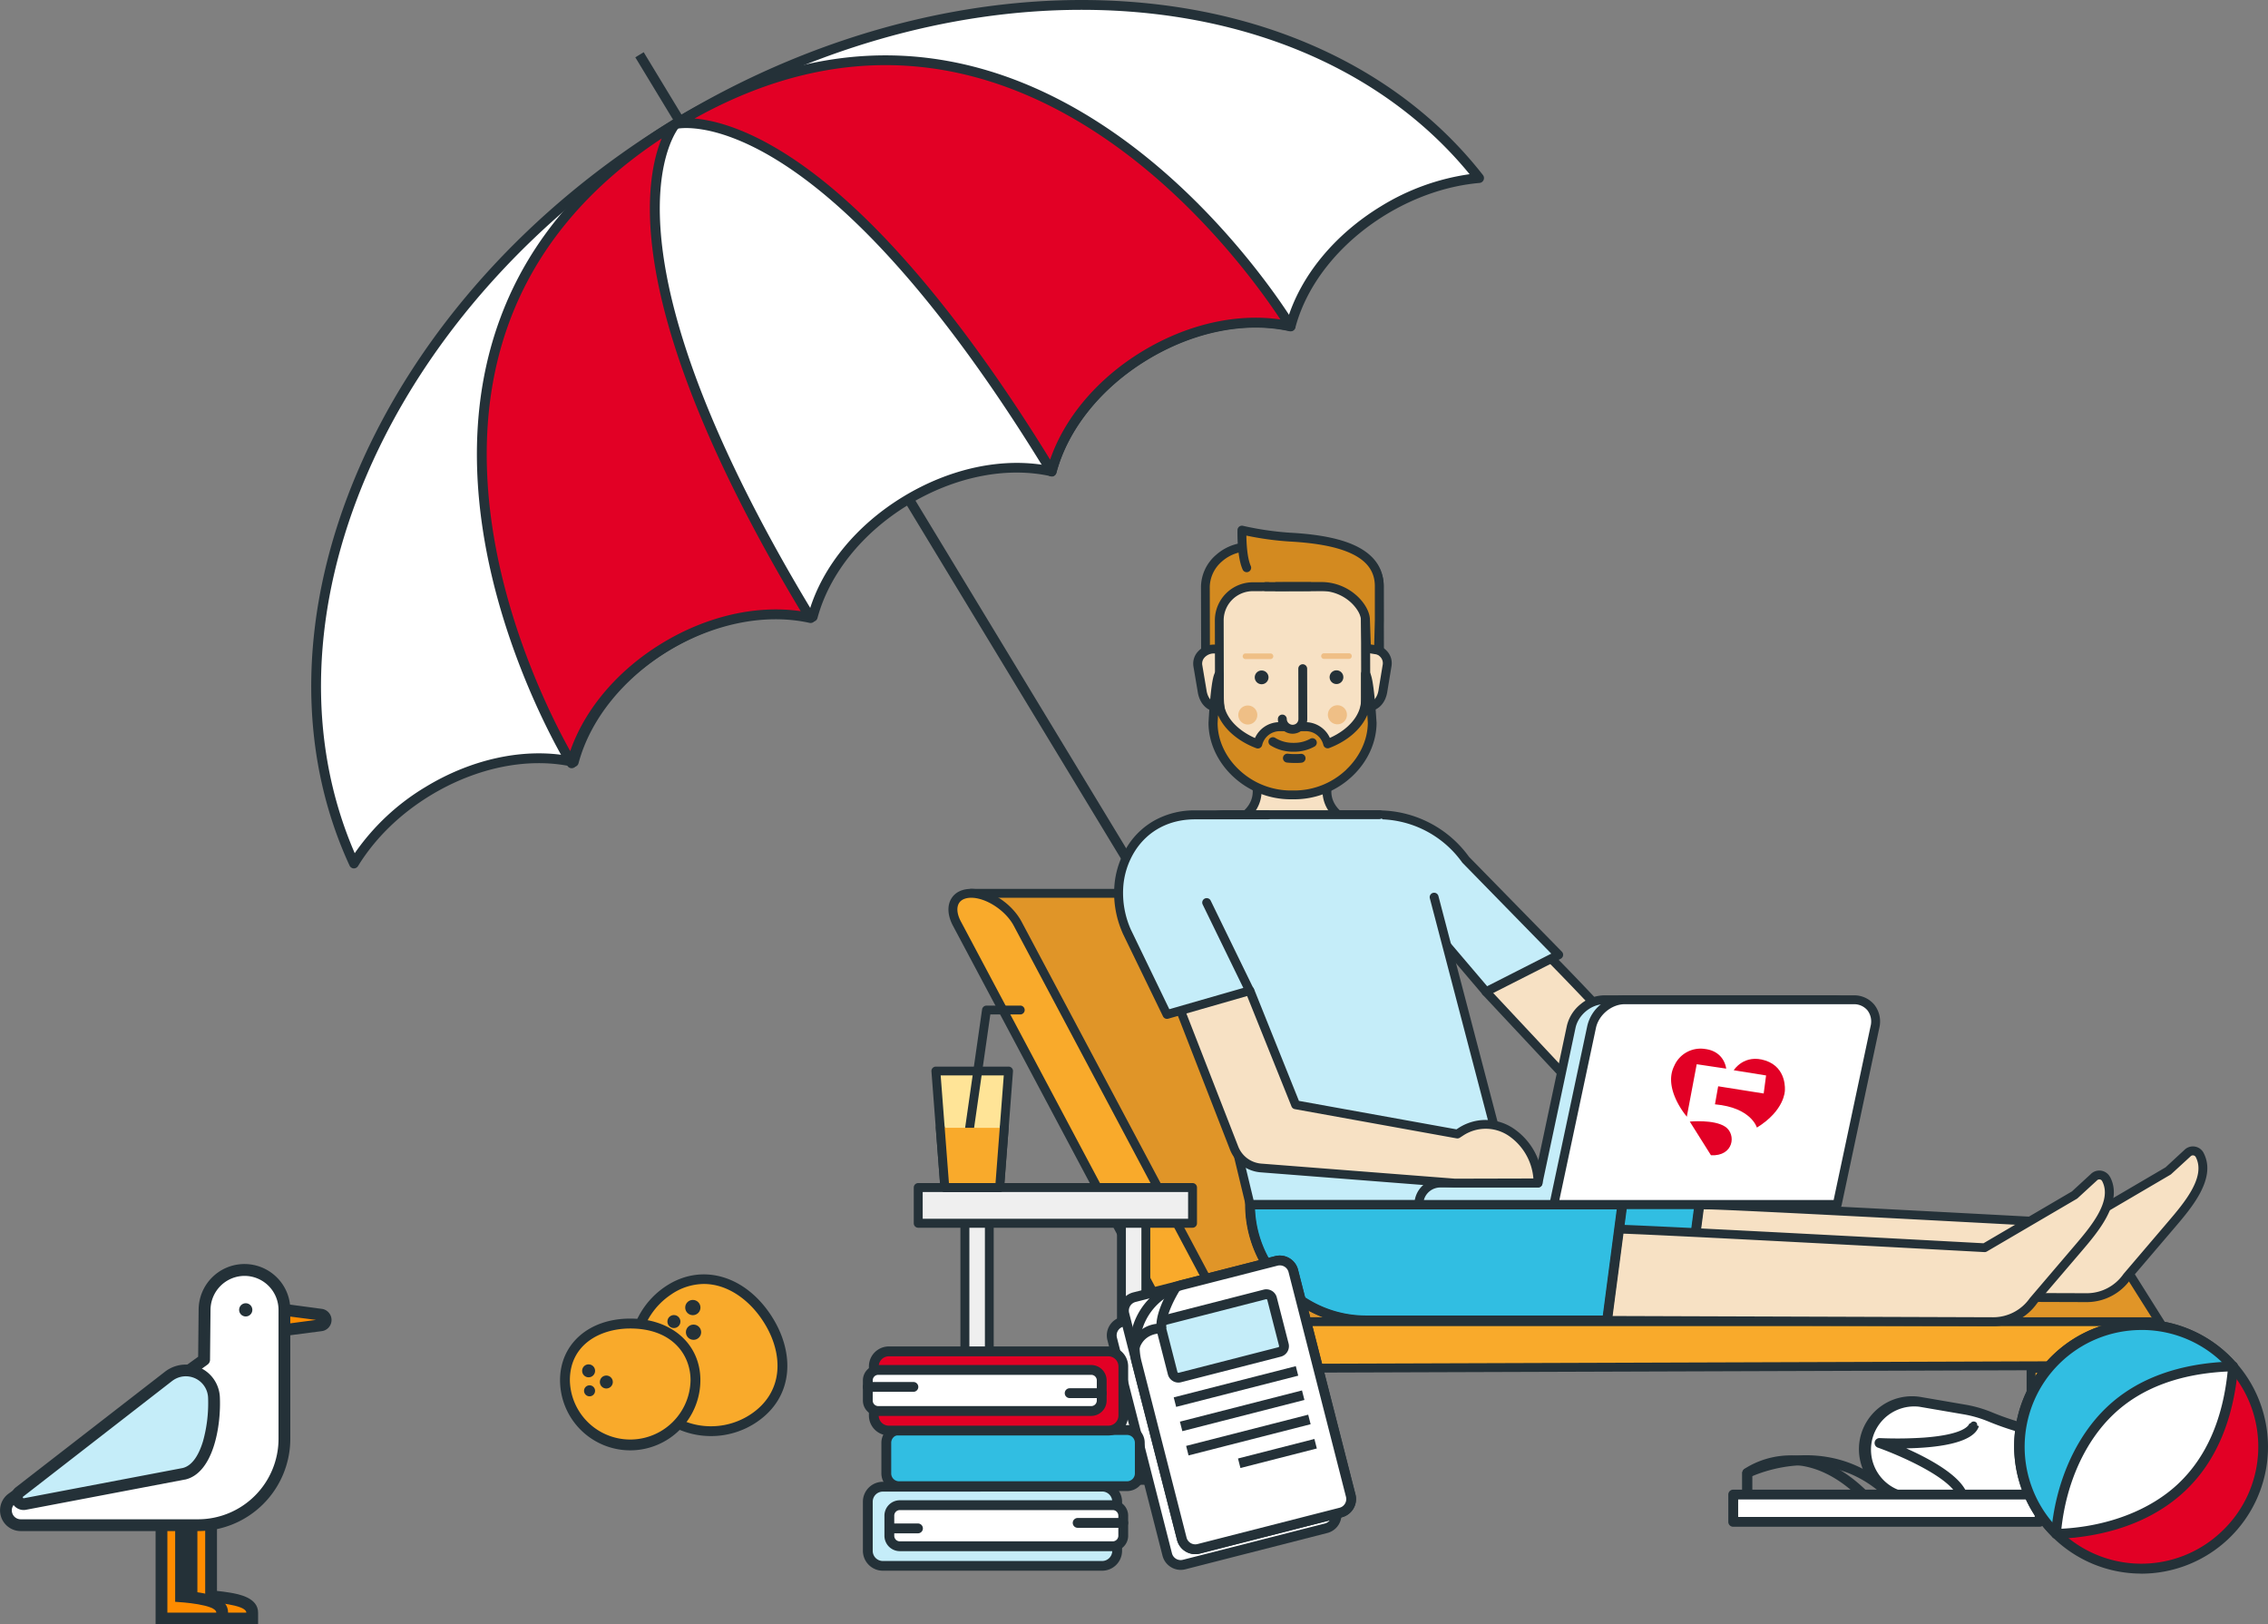 <svg id="Layer_3" data-name="Layer 3" xmlns="http://www.w3.org/2000/svg" xmlns:xlink="http://www.w3.org/1999/xlink" viewBox="0 0 1154.14 826.58"><rect x="0" y="0" width="1154.14" height="826.58" fill="#808080" stroke="none"/><defs><style>.cls-1,.cls-3{fill:#fccd35;}.cls-1,.cls-2{clip-rule:evenodd;}.cls-2{fill:none;}.cls-3{fill-rule:evenodd;}.cls-4{clip-path:url(#clip-path);}.cls-5{clip-path:url(#clip-path-2);}.cls-6{clip-path:url(#clip-path-3);}.cls-7{clip-path:url(#clip-path-4);}.cls-8{clip-path:url(#clip-path-5);}.cls-9{clip-path:url(#clip-path-6);}.cls-10{clip-path:url(#clip-path-7);}.cls-11{clip-path:url(#clip-path-8);}.cls-12{clip-path:url(#clip-path-9);}.cls-13{clip-path:url(#clip-path-10);}.cls-14{clip-path:url(#clip-path-11);}.cls-15{clip-path:url(#clip-path-12);}.cls-16{clip-path:url(#clip-path-13);}.cls-17{clip-path:url(#clip-path-14);}.cls-18{clip-path:url(#clip-path-15);}.cls-19{clip-path:url(#clip-path-16);}.cls-20{clip-path:url(#clip-path-17);}.cls-21{clip-path:url(#clip-path-18);}.cls-22{clip-path:url(#clip-path-19);}.cls-23{clip-path:url(#clip-path-20);}.cls-24{clip-path:url(#clip-path-21);}.cls-25{clip-path:url(#clip-path-22);}.cls-26{fill:#31bee2;}.cls-27{fill:#243138;}.cls-28{fill:#fff;}.cls-29{fill:#e20025;}.cls-30{fill:#ff8c00;}.cls-31{fill:#c5edf9;}.cls-32{fill:#f9aa2b;}.cls-33{fill:#f7e1c4;}.cls-34{fill:#d38a20;}.cls-35{fill:#efbf86;}.cls-36{fill:#e09528;}.cls-37{fill:#efefef;}.cls-38{fill:#ffe497;}.cls-39{fill:#6ebdff;}</style><clipPath id="clip-path"><path class="cls-1" d="M-821.83,536.6c21.73,123.19,139.2,205.45,262.4,183.73S-354,581.13-375.71,457.94-514.9,252.49-638.1,274.21-843.55,413.41-821.83,536.6"/></clipPath><clipPath id="clip-path-2"><path class="cls-2" d="M-717,505.6c-3.28,3.57-7.84,5.58-13.37,6.55A30.54,30.54,0,0,1-749.81,509l4.83-13A24.37,24.37,0,0,0-731.36,499c2.07-.36,3.41-1.24,3.17-2.62s-2.07-1.63-3.89-1.88-5.83-.75-7.3-1a21.92,21.92,0,0,1-7.18-2.36c-2.78-1.65-5.22-4.21-6.14-9.39a15.31,15.31,0,0,1,3.49-12.5c2.48-2.93,6.94-5.5,13.29-6.62s13.25,0,18,2.74l-4,12.09A20.12,20.12,0,0,0-734,474.93c-2.49.44-3.78,1.17-3.53,2.62s2.54,1.47,3.71,1.62,4.21.47,6,.73,5.87,1,8.65,2.61a13.17,13.17,0,0,1,6.32,9.56,16.06,16.06,0,0,1-4,13.53"/></clipPath><clipPath id="clip-path-3"><path class="cls-2" d="M-666.46,479c1.34,7.59.4,12.38-2.44,16.45s-8,7.17-15.59,8.51-13.49.17-17.55-2.67-6.58-7-7.92-14.62l-4.81-27.28,15.67-2.76,4.93,28c.5,2.83,1.29,4.05,2.51,4.9a6.08,6.08,0,0,0,4.79.94,6.06,6.06,0,0,0,4.18-2.52c.85-1.22,1.09-2.68.61-5.45l-4.93-28,15.74-2.78Z"/></clipPath><clipPath id="clip-path-4"><polygon class="cls-2" points="-600.03 488.33 -615.36 491.03 -620.72 463.85 -622.13 492.22 -635.59 494.6 -646.62 468.42 -642.36 495.79 -657.69 498.49 -663.33 450.36 -643.3 446.83 -632.73 471.66 -631.22 444.7 -611.19 441.17 -600.03 488.33"/></clipPath><clipPath id="clip-path-5"><polygon class="cls-2" points="-538.23 477.43 -553.56 480.13 -558.92 452.95 -560.32 481.32 -573.79 483.7 -584.81 457.52 -580.55 484.89 -595.88 487.6 -601.52 439.46 -581.5 435.93 -570.92 460.77 -569.41 433.8 -549.39 430.27 -538.23 477.43"/></clipPath><clipPath id="clip-path-6"><polygon class="cls-2" points="-498.17 470.37 -532.7 476.45 -541.1 428.81 -507.26 422.84 -505.1 435.13 -523.4 438.36 -522.48 443.54 -505.22 440.5 -503.07 452.72 -520.33 455.76 -519.35 461.29 -500.37 457.94 -498.17 470.37"/></clipPath><clipPath id="clip-path-7"><path class="cls-2" d="M-449.49,461.78-467.44,465l-10.4-14.54-2,.35,2.8,15.88-15.61,2.75-8.4-47.64,20.72-3.66c5.87-1,10.54-.79,14.41,1A14.28,14.28,0,0,1-458,429.82c1.71,9.66-3.55,14.15-5.4,15.76Zm-26.41-31.44a5.42,5.42,0,0,0-3.61-.29l-3.93.7L-482,439l3.93-.69a5.84,5.84,0,0,0,3.31-1.44,3.58,3.58,0,0,0,1.14-3.62A3.48,3.48,0,0,0-475.9,430.34Z"/></clipPath><clipPath id="clip-path-8"><path class="cls-2" d="M-707.28,575.64l-16.92,3-3-6.37-13.6,2.4-.62,7-16.23,2.87,8.18-50.57,17.26-3Zm-25.31-14.76-5.78-12.16-1.27,13.4Z"/></clipPath><clipPath id="clip-path-9"><path class="cls-2" d="M-666.41,563.09c-1.43,2-5.5,7.17-15.86,9-14.16,2.5-27.08-4.19-29.88-20.07s7-26.59,21.21-29.09c10.7-1.89,16.67,1.69,16.67,1.69l-1.83,13.85s-5.56-3.29-11.43-2.26-10.3,5.38-9,12.84,7.28,9.75,12.8,8.77a16.17,16.17,0,0,0,10.63-6.35Z"/></clipPath><clipPath id="clip-path-10"><path class="cls-2" d="M-615.78,559.5l-16.92,3-3-6.37-13.61,2.4-.61,7-16.23,2.86,8.17-50.56,17.27-3.05Zm-25.32-14.76-5.77-12.15-1.27,13.4Z"/></clipPath><clipPath id="clip-path-11"><path class="cls-2" d="M-577,547.32c-3.88,4.25-9.79,7.07-18.07,8.53L-613,559l-8.4-47.65,18-3.16c8.28-1.46,14.8-.83,19.9,1.83s9.52,7.57,11.23,17.24-.78,15.8-4.66,20m-15.37-25.41c-1.63-1.13-4.23-1.74-7.68-1.14l-3.59.64,3.84,21.75,3.59-.64c3.45-.6,5.68-2.07,6.82-3.69s2.15-3.94,1.3-8.77-2.59-7-4.28-8.15"/></clipPath><clipPath id="clip-path-12"><polygon class="cls-2" points="-528.77 544.16 -563.3 550.25 -571.7 502.61 -537.86 496.64 -535.7 508.93 -553.99 512.16 -553.08 517.34 -535.82 514.29 -533.66 526.51 -550.93 529.56 -549.95 535.08 -530.96 531.73 -528.77 544.16"/></clipPath><clipPath id="clip-path-13"><polygon class="cls-2" points="-466.97 533.26 -482.3 535.97 -487.66 508.79 -489.07 537.16 -502.53 539.53 -513.55 513.36 -509.3 540.73 -524.63 543.43 -530.26 495.3 -510.24 491.77 -499.67 516.6 -498.16 489.64 -478.13 486.11 -466.97 533.26"/></clipPath><clipPath id="clip-path-14"><polygon class="cls-2" points="-426 476.92 -437.45 508.84 -434.17 527.48 -449.77 530.23 -453.06 511.59 -474.68 485.5 -457.41 482.45 -447.53 497.3 -443.26 479.96 -426 476.92"/></clipPath><clipPath id="clip-path-15"><path class="cls-2" d="M-528.15,405.48c-1.39-1.06-2.82-2.11-4.31-3.15s-3-2-4.55-3l37.38-69.64,23.76,16.54Z"/></clipPath><clipPath id="clip-path-16"><path class="cls-2" d="M-568.24,385.66a114.84,114.84,0,0,0-11.26-2.49l4.09-40.94,20.48,4.48Z"/></clipPath><clipPath id="clip-path-17"><path class="cls-2" d="M-647.06,308.86l28.49-5.09,5,78.86q-2.45.31-4.86.75c-1.91.33-3.84.72-5.75,1.16Z"/></clipPath><clipPath id="clip-path-18"><path class="cls-2" d="M-691.75,371.32-674.1,360l18.1,37a112.67,112.67,0,0,0-9.67,6.23Z"/></clipPath><clipPath id="clip-path-19"><path class="cls-2" d="M-766,398.38l16.52-23.75,59.26,52.27q-1.56,2.06-3.15,4.32t-3,4.51Z"/></clipPath><clipPath id="clip-path-20"><path class="cls-2" d="M-600.61,647.22s-27.51-16-24.47-38c0,0,.74-18.34,20.5-22.54,16.76-3.56,23,10.16,23,10.16l-25.53,4.73,6.77,46.31"/></clipPath><clipPath id="clip-path-21"><path class="cls-2" d="M-574.94,596s3.76-16.77,23.52-17,24.26,19.29,24.26,19.29,5.55,16.14-12.54,38.21c0,0-10.26-14.89-41-7.24l-2.48-15.73,39.44-7-3.13-15.5Z"/></clipPath><clipPath id="clip-path-22"><path class="cls-2" d="M-569.6,672.29l-26.92-21.69s19.34-8.86,30.68-5.77,15.28,22-3.76,27.46"/></clipPath></defs><title>key-visual</title><path class="cls-3" d="M-821.83,536.6c21.73,123.19,139.2,205.45,262.4,183.73S-354,581.13-375.71,457.94-514.9,252.49-638.1,274.21-843.55,413.41-821.83,536.6"/><line class="cls-26" x1="325.42" y1="27.86" x2="705.66" y2="655.17"/><rect class="cls-27" x="513.04" y="-25.26" width="5" height="733.56" transform="translate(-102.36 316.69) rotate(-31.22)"/><path class="cls-28" d="M752.67,90.63A113.27,113.27,0,0,0,704.15,107c-24.76,15-41.54,37.09-47.38,59-22.15-4.9-49.44-.16-74.2,14.9S541,218,535.18,239.93c-22.15-4.9-49.44-.16-74.2,14.89s-41.55,37.09-47.38,59c-22.16-4.91-49.44-.16-74.21,14.89s-41.54,37.09-47.39,59c-22.14-4.91-49.43-.17-74.2,14.89-16.3,9.9-29.14,22.85-37.68,36.77-55.92-121.19,13.38-285,163.59-376.3.76-.47,1.51-.92,2.28-1.37C495.48-27.92,671.09-13.82,752.67,90.63Z"/><path class="cls-27" d="M180.12,441.89H180a2.48,2.48,0,0,1-2.12-1.45c-27.46-59.51-25.87-131,4.47-201.4,30.44-70.6,87.3-133.85,160.09-178.09.78-.47,1.53-.93,2.3-1.38C417.17,16.12,499-4.72,575,.9c75.81,5.6,139.61,36.92,179.66,88.19a2.5,2.5,0,0,1-1.75,4c-16.06,1.4-32.47,6.95-47.44,16-23.46,14.27-40.33,35.23-46.26,57.52a2.5,2.5,0,0,1-3,1.79c-22.53-5-48.9.33-72.37,14.59s-40.32,35.23-46.26,57.51a2.5,2.5,0,0,1-3,1.8c-22.52-5-48.9.33-72.36,14.59S422,292.18,416,314.47a2.49,2.49,0,0,1-2.95,1.8c-22.53-5-48.91.33-72.37,14.59s-40.33,35.22-46.28,57.52a2.49,2.49,0,0,1-3,1.79c-22.52-5-48.89.32-72.36,14.58-15.44,9.39-28.18,21.82-36.85,35.95A2.52,2.52,0,0,1,180.12,441.89ZM550.38,5C482.45,5,411.22,25.52,347.27,63.86L345,65.21C273.09,108.93,216.94,171.36,186.91,241c-29.06,67.4-31.28,135.78-6.39,193.15a116.53,116.53,0,0,1,36-33.69C240.27,386,267,380.39,290.23,384.81c6.78-22.67,24.1-43.79,47.86-58.23s50.49-20.09,73.73-15.67c6.77-22.66,24.09-43.78,47.86-58.22s50.48-20.1,73.73-15.68c6.77-22.66,24.09-43.78,47.86-58.22S631.75,158.7,655,163.12c6.77-22.67,24.09-43.78,47.85-58.23a117.15,117.15,0,0,1,45-16.25c-39.31-48-100.65-77.39-173.27-82.76Q562.6,5,550.38,5Z"/><path class="cls-29" d="M290.89,388.4c5.85-21.92,22.63-44,47.4-59s52-19.8,74.19-14.88C293.67,119,343.68,63.11,343.68,63.11c-.76.46-1.51.91-2.26,1.38C159.91,177.19,290.89,388.4,290.89,388.4Z"/><path class="cls-27" d="M290.89,390.9a2.5,2.5,0,0,1-2.12-1.18c-.33-.53-33.13-54-43.15-120.64-5.91-39.26-2.88-75.36,9-107.3,14.84-40,43.6-73.41,85.49-99.41L342.32,61a2.52,2.52,0,0,1,3.25.52,2.46,2.46,0,0,1,0,3.24c-.11.13-12,14.17-9.46,51.51,4.21,62.88,45,141.79,78.54,196.93a2.5,2.5,0,0,1-.1,2.75,2.54,2.54,0,0,1-2.58,1c-22.52-5-48.89.32-72.36,14.58s-40.32,35.22-46.27,57.52a2.51,2.51,0,0,1-2.05,1.83ZM336.71,70.47c-37.66,24.82-63.69,56.1-77.42,93.05-11.57,31.14-14.5,66.41-8.73,104.82,8.14,54.09,31.49,99.33,39.62,113.85,7.42-21.41,24.2-41.19,46.81-54.94S385,307.7,407.47,311C374,255.34,334.84,177.87,331,115.65,329.65,93.11,333.29,78.72,336.71,70.47Z"/><path class="cls-29" d="M656.74,166.05c-22.15-4.9-49.44-.16-74.2,14.89S541,218,535.15,240C416.34,44.46,343.68,63.11,343.68,63.11L346,61.73C529.58-47.48,656.74,166.05,656.74,166.05Z"/><path class="cls-27" d="M535.15,242.45a2.5,2.5,0,0,1-2.13-1.2c-33.51-55.13-84.76-127.72-138.64-160.4-16.75-10.16-29.49-13.78-37.24-15-8.34-1.35-12.81-.3-12.85-.29A2.5,2.5,0,0,1,342.38,61l2.3-1.39c42.37-25.2,85.3-35.33,127.61-30.1,33.82,4.17,67.26,18.11,99.39,41.43,54.53,39.58,86.89,93.32,87.21,93.86a2.52,2.52,0,0,1-.12,2.75,2.49,2.49,0,0,1-2.57,1c-22.53-5-48.9.33-72.37,14.59s-40.33,35.23-46.26,57.51a2.5,2.5,0,0,1-2.06,1.83A2.19,2.19,0,0,1,535.15,242.45ZM353.43,60.31c8.9.76,23.35,4.16,42.72,15.77,53.47,32,104.19,102.49,138.24,157.82,7.37-21.47,24.18-41.32,46.85-55.09s47.89-19.53,70.32-16.25c-9.16-13.93-38.64-55.57-82.94-87.68-31.43-22.79-64.07-36.4-97-40.45C432.5,29.62,392.78,38.33,353.43,60.31Z"/><path class="cls-30" d="M97.45,823.58V769.17h10v43.1c2.44.2,5.9.54,9.18,1.11,5.81,1,11.74,2.64,11.74,7.2v3Z"/><path class="cls-27" d="M104.42,772.17v42.9c3.21.18,20.92,1.36,20.92,5.51H100.45V772.17h4m6-6h-16v60.41h36.89v-6c0-7.7-10-9.42-14.23-10.16-2.29-.39-4.63-.68-6.69-.89V766.17Z"/><path class="cls-30" d="M82.18,823.58V769.17h10v43.1c2.44.2,5.9.54,9.18,1.11,5.81,1,11.75,2.64,11.75,7.2v3Z"/><path class="cls-27" d="M89.14,772.17v42.9c3.21.18,20.93,1.36,20.93,5.51H85.18V772.17h4m6-6h-16v60.41h36.89v-6c0-7.7-10-9.42-14.24-10.16-2.29-.39-4.62-.68-6.69-.89V766.17Z"/><path class="cls-30" d="M144.05,666.44v10.43l19.28-2.54a2.73,2.73,0,0,0,2.36-2.7h0a2.71,2.71,0,0,0-2.37-2.7Z"/><path class="cls-27" d="M141.05,680.29V663L163.71,666a5.72,5.72,0,0,1,0,11.35Zm6-10.44v3.6l13.77-1.82Z"/><path class="cls-28" d="M144.73,666.55v65.54a44,44,0,0,1-44,44H10.54a7.53,7.53,0,0,1-4.46-13.59l97.75-70.58.25-25.49a20.33,20.33,0,0,1,20.27-20.19h0A20.32,20.32,0,0,1,144.73,666.55Z"/><path class="cls-27" d="M100.74,779.08H10.54a10.53,10.53,0,0,1-6.24-19l96.54-69.71.24-24A23.33,23.33,0,0,1,140.88,650a23.16,23.16,0,0,1,6.85,16.51v65.54A47,47,0,0,1,100.74,779.08Zm23.67-129.85h0a17.38,17.38,0,0,0-17.28,17.21l-.25,25.5a3,3,0,0,1-1.24,2.4L7.83,764.92a4.53,4.53,0,0,0,2.71,8.16h90.2a41,41,0,0,0,41-41V666.55a17.33,17.33,0,0,0-17.32-17.32Z"/><circle class="cls-27" cx="125.05" cy="666.51" r="3.37"/><path class="cls-31" d="M85.77,700.35A14.34,14.34,0,0,1,108.88,711h0c.6,13-2.69,36.06-15.33,39l-80.7,15.31A3.45,3.45,0,0,1,10,759.13Z"/><path class="cls-27" d="M12,768.36a6.46,6.46,0,0,1-3.83-11.63L83.93,698a17.34,17.34,0,0,1,27.95,12.86c.7,15.1-3.43,38.75-17.65,42l-.12,0L13.46,768.2A6.31,6.31,0,0,1,12,768.36Zm75.57-65.64L11.84,761.5a.42.42,0,0,0-.18.59.39.39,0,0,0,.51.25l.12,0L92.93,747c5.59-1.33,8.73-8.15,10.38-13.65a72.21,72.21,0,0,0,2.58-22.25,11.34,11.34,0,0,0-18.28-8.4Z"/><path class="cls-32" d="M383.54,721.65a39.1,39.1,0,0,1-43.49-65c17.94-12,37.95-4.34,50,13.6S401.48,709.64,383.54,721.65Z"/><path class="cls-27" d="M361.86,730.74a41.58,41.58,0,0,1-23.2-76.14c17.84-11.94,39.81-6.07,53.43,14.28,6.34,9.48,9.33,20,8.41,29.55-1,10.4-6.39,19.15-15.57,25.3A41.38,41.38,0,0,1,361.86,730.74Zm-3.68-77.4a29.83,29.83,0,0,0-16.74,5.41,36.59,36.59,0,0,0,40.71,60.82c7.89-5.28,12.52-12.76,13.37-21.62.81-8.43-1.88-17.76-7.59-26.28C381,661.26,370.13,653.34,358.18,653.34Z"/><circle class="cls-27" cx="352.57" cy="665.34" r="3.88"/><circle class="cls-27" cx="342.94" cy="672.47" r="3.31"/><circle class="cls-27" cx="352.92" cy="677.89" r="3.88"/><path class="cls-32" d="M353.91,702.29a33.21,33.21,0,0,1-66.41,0c0-18.34,14.86-28.84,33.2-28.84S353.91,684,353.91,702.29Z"/><path class="cls-27" d="M320.7,738a35.73,35.73,0,0,1-35.7-35.7c0-18.45,14.68-31.34,35.7-31.34s35.71,12.89,35.71,31.34A35.74,35.74,0,0,1,320.7,738Zm0-62c-15.28,0-30.7,8.15-30.7,26.34a30.71,30.71,0,0,0,61.41,0C351.41,689.18,341.91,676,320.7,676Z"/><circle class="cls-27" cx="299.53" cy="697.54" r="3.3"/><circle class="cls-27" cx="300.01" cy="707.71" r="2.81"/><circle class="cls-27" cx="308.55" cy="703.23" r="3.3"/><path class="cls-33" d="M675.24,402.85V380.06H639.75v22.79c0,9.26-8.92,16.77-19.93,16.77h75.35C684.16,419.62,675.24,412.11,675.24,402.85Z"/><path class="cls-27" d="M695.17,417.36c-9.75,0-17.67-6.51-17.67-14.51V380.06a2.26,2.26,0,0,0-2.26-2.26H639.75a2.26,2.26,0,0,0-2.26,2.26v22.79c0,8-7.92,14.51-17.67,14.51a2.26,2.26,0,0,0,0,4.52h75.35a2.26,2.26,0,0,0,0-4.52Zm-61,0A18,18,0,0,0,642,402.85V382.32h31v20.53a18,18,0,0,0,7.84,14.51Z"/><path class="cls-34" d="M684.46,280.9l-46.19-2.46c-13.91-1.66-24.92,9.22-24.9,20l.13,54.07,88.49-.2-.12-54.08A17.37,17.37,0,0,0,684.46,280.9Z"/><path class="cls-27" d="M698.35,284.36a19.56,19.56,0,0,0-13.83-5.72l-46-2.45a25.17,25.17,0,0,0-19.67,6.15,21.82,21.82,0,0,0-7.69,16.1l.12,54.07a2.32,2.32,0,0,0,.67,1.6,2.27,2.27,0,0,0,1.6.66h0l88.5-.2a2.27,2.27,0,0,0,2.25-2.27l-.12-54.07A19.51,19.51,0,0,0,698.35,284.36Zm-82.6,65.88-.12-51.81a17.54,17.54,0,0,1,6.18-12.72,20.53,20.53,0,0,1,16.19-5h.15l46.19,2.46h.16a15.11,15.11,0,0,1,15.11,15.08l.12,51.81Z"/><path class="cls-33" d="M628.74,330.18l-11.17,0c-4.46,0-8.68,3.65-8.05,8.34l2.2,13c.72,4.83,3.64,8.31,8.09,8.3l11.17,0a.88.88,0,0,0,.87-.9l-2.23-27.89A.88.88,0,0,0,628.74,330.18Z"/><path class="cls-27" d="M631.87,331a3.13,3.13,0,0,0-3.12-3h0l-11.17,0a10.86,10.86,0,0,0-8.07,3.65,9,9,0,0,0-2.22,7.25s0,.05,0,.08l2.2,13c.93,6.21,5,10.21,10.3,10.21h0l11.17,0a3.12,3.12,0,0,0,3.12-3.16v-.18Zm-12.06,26.68h0c-4.54,0-5.61-4.88-5.83-6.37v-.05l-2.19-13a4.57,4.57,0,0,1,1.14-3.65,6.42,6.42,0,0,1,4.68-2.1l9.88,0,2,25.17Z"/><path class="cls-33" d="M697.81,330l-11.17,0a.89.89,0,0,0-.87.9l-2.11,27.91a.89.89,0,0,0,.88.89l11.17,0c4.46,0,7.36-3.5,8-8.34l2.14-13.06C706.51,333.63,702.27,330,697.81,330Z"/><path class="cls-27" d="M697.83,327.76h0l-11.17,0a3.17,3.17,0,0,0-3.13,3.05l-2.1,27.85c0,.05,0,.11,0,.17a3.2,3.2,0,0,0,.9,2.21,3.14,3.14,0,0,0,2.23.94h0l11.17,0c5.35,0,9.39-4,10.28-10.26l2.14-13a.22.22,0,0,0,0-.08,9,9,0,0,0-2.25-7.24A10.87,10.87,0,0,0,697.83,327.76Zm-13.3,29.72v0Zm0,1.43v0ZM703.67,338l-2.14,13v.05c-.21,1.49-1.27,6.38-5.82,6.4l-9.67,0,1.91-25.18,9.88,0h0a6.36,6.36,0,0,1,4.67,2.08A4.56,4.56,0,0,1,703.67,338Z"/><path class="cls-33" d="M694.89,315.53a17.11,17.11,0,0,0-17.15-17.07l-25.21.06-15,0a17.11,17.11,0,0,0-17.07,17.16l.09,38.89c.05,22.73,16.52,43.28,36.59,43.23h1.47c20.07-.05,36.45-20.67,36.4-43.4l-.09-38.9Z"/><path class="cls-27" d="M677.78,296.2h0l-40.23.09a19.38,19.38,0,0,0-19.33,19.42l.09,38.89a50.27,50.27,0,0,0,11.31,31.6c7.45,9,17.21,13.89,27.48,13.89h1.54c10.29,0,20-5,27.48-14a50.25,50.25,0,0,0,11.17-31.65l-.09-38.89A19.39,19.39,0,0,0,677.78,296.2Zm-40.28,2.35Zm45.08,84.65c-6.56,8-15.08,12.35-24,12.37h-1.53c-8.9,0-17.43-4.35-24-12.26a45.68,45.68,0,0,1-10.26-28.72l-.09-38.89a14.85,14.85,0,0,1,14.82-14.89l40.23-.09h0a14.85,14.85,0,0,1,14.85,14.82l.09,38.89A45.73,45.73,0,0,1,682.58,383.2Z"/><path class="cls-27" d="M642,341.18a3.49,3.49,0,0,0-3.48,3.49h0a3.49,3.49,0,1,0,7,0h0A3.49,3.49,0,0,0,642,341.18Z"/><path class="cls-27" d="M680.11,341.09h0a3.49,3.49,0,1,0,3.49,3.48h0A3.49,3.49,0,0,0,680.11,341.09Z"/><path class="cls-35" d="M646.51,332.5l-12.69,0a1.44,1.44,0,0,0,0,2.88l12.69,0a1.44,1.44,0,1,0,0-2.88Z"/><path class="cls-35" d="M686.45,332.41l-12.69,0a1.44,1.44,0,1,0,0,2.88l12.69,0a1.44,1.44,0,0,0,0-2.88Z"/><path class="cls-34" d="M656.08,273.31a156,156,0,0,1-24.1-3.55s-.38,12.8,2.37,19.06l15.17,9.71,22.91-.06c13.19,0,22.44,10.51,22.46,17.06l.51,14.36,6.11,1,.4-15.21,0-17.45C701.83,280,680.34,274.61,656.08,273.31Z"/><path class="cls-27" d="M689,277.35c-7.7-3.47-18.42-5.53-32.78-6.3a154.63,154.63,0,0,1-23.7-3.49,2.25,2.25,0,0,0-2.78,2.13c0,.54-.36,13.39,2.57,20a2.26,2.26,0,1,0,4.13-1.82c-1.78-4.05-2.13-11.37-2.19-15.34a153.56,153.56,0,0,0,21.73,3c13.79.74,24,2.67,31.17,5.9,8.38,3.78,12.46,9.26,12.48,16.77l0,17.42-.33,12.58-1.73-.28-.44-12.47c0-4-2.73-8.89-7.06-12.66a26.82,26.82,0,0,0-17.6-6.62h-.06l-22.92.05a2.27,2.27,0,0,0,0,4.53h0l22.92-.06h0a22.32,22.32,0,0,1,14.63,5.51c2.74,2.38,5.5,6.18,5.51,9.3v.07l.51,14.36a2.25,2.25,0,0,0,1.89,2.15l6.11,1,.37,0a2.25,2.25,0,0,0,2.26-2.2l.4-15.21v-.06l0-17.45C704.11,288.89,699,281.87,689,277.35Z"/><circle class="cls-35" cx="634.96" cy="363.81" r="4.85" transform="translate(193.95 947.8) rotate(-82.75)"/><path class="cls-35" d="M680.57,358.86a4.85,4.85,0,1,0,4.86,4.84A4.84,4.84,0,0,0,680.57,358.86Z"/><path class="cls-34" d="M695,356.19c0,9.2-7.89,17.82-19.45,22.24a11.46,11.46,0,0,0-11.17-8.75l-13.15,0a11.46,11.46,0,0,0-11.13,8.8c-11.59-4.36-19.54-12.94-19.56-22.15l0-13.23c-2,2.33-3.15,24.72-3.15,24.72,0,19.26,17.92,36.66,39.73,36.61h1.59c21.8,0,39.6-17.54,39.56-36.8,0,0-1.24-22.38-3.27-24.7Z"/><path class="cls-27" d="M699.6,356c-1.11-11.53-2.1-13.52-3-14.49a2.26,2.26,0,0,0-4,1.49l0,13.24c0,7.5-6.13,14.87-15.85,19.23a13.67,13.67,0,0,0-12.49-8h0l-13.14,0a13.67,13.67,0,0,0-12.49,8.07c-9.74-4.31-15.92-11.66-15.94-19.16l0-13.24a2.26,2.26,0,0,0-4-1.47c-.84,1-1.82,3-2.87,14.51-.54,5.86-.82,11.52-.83,11.57v.12c0,9.9,4.55,19.82,12.42,27.19A42.89,42.89,0,0,0,657,406.72h1.7a42.91,42.91,0,0,0,29.51-11.82c7.84-7.41,12.32-17.34,12.3-27.24a.49.49,0,0,0,0-.12C700.47,367.48,700.16,361.83,699.6,356Zm-14.52,35.66a38.49,38.49,0,0,1-26.43,10.58H657a38.45,38.45,0,0,1-26.38-10.45c-7-6.52-11-15.21-11-23.85q.1-2,.24-4c3,7,10,13.21,19.44,16.78a2.28,2.28,0,0,0,1.86-.12,2.25,2.25,0,0,0,1.13-1.47,9.18,9.18,0,0,1,9-7.07l13.14,0h0a9.16,9.16,0,0,1,9,7,2.26,2.26,0,0,0,1.15,1.46,2.2,2.2,0,0,0,1.86.11c9.46-3.61,16.42-9.83,19.36-16.86.1,1.36.18,2.72.26,4.05C696,376.37,692,385.07,685.08,391.62Z"/><path class="cls-27" d="M666.79,375.91a16.94,16.94,0,0,1-8,2.08h-.94a17,17,0,0,1-9-2.58,2.26,2.26,0,0,0-2.33,3.87,21.53,21.53,0,0,0,11.25,3.23h1a21.45,21.45,0,0,0,10.12-2.61,2.26,2.26,0,0,0-2.14-4Z"/><path class="cls-27" d="M661.83,383.6c-.78.07-1.57.1-2.35.1h-.94a27.41,27.41,0,0,1-3.14-.18,2.26,2.26,0,0,0-.51,4.5,33.08,33.08,0,0,0,3.59.2h1c.91,0,1.83,0,2.73-.12a2.26,2.26,0,1,0-.39-4.5Z"/><path class="cls-33" d="M652.55,365.86a5.23,5.23,0,0,0,10.45,0l-.06-25.61Z"/><path class="cls-27" d="M662.94,338h0a2.26,2.26,0,0,0-2.26,2.26l.06,25.61a3,3,0,0,1-.86,2.1,3,3,0,0,1-5.07-2.09,2.26,2.26,0,0,0-4.52,0,7.48,7.48,0,0,0,7.48,7.47h0a7.48,7.48,0,0,0,7.47-7.5l-.06-25.61A2.26,2.26,0,0,0,662.94,338Z"/><path class="cls-27" d="M666.48,296.23h0l-22.39,0a2.26,2.26,0,1,0,0,4.52h0l22.39-.05a2.27,2.27,0,0,0,2.26-2.27A2.25,2.25,0,0,0,666.48,296.23Z"/><path class="cls-33" d="M782.64,480.94l-26.42,23.71,70.25,75.09c2.3,5.66,5.42-1.08,11.51-.6l56.93,8.32L843.43,553.1C854.55,552.85,782.64,480.94,782.64,480.94Z"/><path class="cls-27" d="M896.16,585.58l-49.34-32.94c.37-1.9-.68-5.28-9.05-15.66-5-6.26-12.28-14.47-21.5-24.39-15.66-16.86-31.87-33.08-32-33.25a2.25,2.25,0,0,0-3.1-.08L754.71,503a2.3,2.3,0,0,0-.75,1.59,2.23,2.23,0,0,0,.61,1.64l70,74.81a5.26,5.26,0,0,0,2.89,3c1.91.69,3.63-.23,5.3-1.12a9.2,9.2,0,0,1,5-1.53l56.85,8.31.33,0a2.26,2.26,0,0,0,1.25-4.14ZM838.3,576.9l-.15,0-.8,0a13.88,13.88,0,0,0-6.75,2.09,15.23,15.23,0,0,1-1.61.78,4.11,4.11,0,0,1-.43-.83,2.19,2.19,0,0,0-.44-.69l-68.67-73.41,23.1-20.73c4.25,4.28,16.81,17,29.27,30.38,8.93,9.58,16,17.6,21.18,23.84,6.69,8.14,8.59,11.6,9.13,13a2.31,2.31,0,0,0-.87,1.22,2.24,2.24,0,0,0,.91,2.51l43.14,28.8Z"/><path class="cls-31" d="M701.44,414.61H679.6l76.62,90,36.94-18.78-47.34-48.42A54.53,54.53,0,0,0,701.44,414.61Z"/><path class="cls-27" d="M747.56,436a56.92,56.92,0,0,0-46.12-23.64H679.6a2.26,2.26,0,0,0-1.72,3.72l76.62,90a2.25,2.25,0,0,0,1.72.8,2.17,2.17,0,0,0,1-.25l37-18.77a2.27,2.27,0,0,0,.59-3.6Zm9.22,65.83-72.29-84.95h17A52.38,52.38,0,0,1,744,438.76l.22.27,45.19,46.22Z"/><polygon class="cls-36" points="925.79 653.63 922.16 682.09 1064.41 684.51 1103.78 680.27 1083.19 647.57 925.79 653.63"/><path class="cls-27" d="M1085.1,646.37a2.27,2.27,0,0,0-2-1.06l-157.39,6.06a2.26,2.26,0,0,0-2.16,2l-3.63,28.47a2.22,2.22,0,0,0,.53,1.76,2.24,2.24,0,0,0,1.67.78l142.26,2.42h.28l39.36-4.24a2.25,2.25,0,0,0,1.67-3.45Zm-20.79,35.88-139.59-2.38,3.07-24.06L1082,649.88l18,28.54Z"/><path class="cls-33" d="M1119.37,587.69a3.88,3.88,0,0,0-6.22-.91l-9.81,9-45.79,26.85s-176.08-9.54-189.18-9.54L683.75,600.67a59,59,0,0,0,59,59h122.7l196.39.65a25,25,0,0,0,20.56-10.66l21.94-25.72c8.63-10.12,21.22-24.47,15-36.24Z"/><path class="cls-27" d="M1121.37,586.64a6.14,6.14,0,0,0-9.79-1.49L1102,594l-45,26.39c-13.64-.74-175.25-9.47-188.55-9.51L683.9,598.41a2.24,2.24,0,0,0-2.41,2.26,61.25,61.25,0,0,0,61.25,61.25h122.7l196.38.65h.1A27.26,27.26,0,0,0,1084.18,651l22.4-26.25c4.28-5,9.6-11.25,13-17.67,4.24-8,4.82-14.65,1.76-20.47Zm-18.23,35.2-22.47,26.34-.13.17a22.73,22.73,0,0,1-18.62,9.7h-.08l-196.4-.65H742.74a56.8,56.8,0,0,1-56.68-54.31l182.16,12.28h.15c12.89,0,187.3,9.44,189.06,9.54a2.37,2.37,0,0,0,1.27-.31l45.78-26.85a2.19,2.19,0,0,0,.39-.29l9.81-9a.6.6,0,0,1,.08-.08,1.64,1.64,0,0,1,2.61.38C1122.71,598.92,1111.4,612.17,1103.14,621.84Z"/><path class="cls-26" d="M736,659.17H858.7l7.76-59H677A59,59,0,0,0,736,659.17Z"/><path class="cls-27" d="M860.9,661.67H736a61.56,61.56,0,0,1-61.49-61.5v-2.5h194.8Zm-181.34-59a56.57,56.57,0,0,0,56.44,54H856.51l7.1-54Z"/><path class="cls-27" d="M866.46,597.91H677a2.27,2.27,0,0,0-2.26,2.27A61.25,61.25,0,0,0,736,661.43H858.7a2.25,2.25,0,0,0,2.24-2l7.76-59a2.24,2.24,0,0,0-.54-1.79A2.3,2.3,0,0,0,866.46,597.91Zm-9.74,59H736a56.8,56.8,0,0,1-56.69-54.47H863.88Z"/><polygon class="cls-36" points="494.18 454.56 543.71 539.81 625.54 672.54 770.28 672.54 669.81 454.56 494.18 454.56"/><path class="cls-27" d="M671.86,453.61a2.25,2.25,0,0,0-2.05-1.31H494.18a2.25,2.25,0,0,0-1.95,3.39L541.76,541l0,0,81.82,132.72a2.26,2.26,0,0,0,1.93,1.08H770.29a2.26,2.26,0,0,0,1.9-1,2.29,2.29,0,0,0,.15-2.17ZM626.8,670.28,545.65,538.65l-47.54-81.83H668.36l98.39,213.46Z"/><path class="cls-32" d="M1093.32,672.54H625.54L517.83,470c-4.53-8.53-15.12-15.44-23.65-15.44h0c-8.53,0-11.76,6.91-7.23,15.44L594.66,672.54h0L600,682.72a25.3,25.3,0,0,0,22.56,13.62l470.83-1.55a11.13,11.13,0,0,0,11.09-11.13h0A11.12,11.12,0,0,0,1093.32,672.54Z"/><path class="cls-27" d="M1093.32,670.28H626.89L519.83,468.94c-5-9.33-16.23-16.64-25.65-16.64-4.59,0-8.18,1.76-10.1,5-2.18,3.63-1.86,8.66.88,13.8L592.65,673.58,598,683.77a27.47,27.47,0,0,0,24.45,14.83h.13l470.83-1.55a13.39,13.39,0,0,0,0-26.77Zm0,22.25-470.84,1.55h-.11A23,23,0,0,1,602,681.68l-5.32-10.2L489,468.94c-2-3.71-2.33-7.12-1-9.35s4.14-2.77,6.22-2.77c7.64,0,17.55,6.52,21.66,14.24L623.54,673.6a2.26,2.26,0,0,0,2,1.2h467.78a8.87,8.87,0,0,1,0,17.73Z"/><path class="cls-33" d="M1071.75,599.92a3.9,3.9,0,0,0-6.23-.92l-9.81,9-45.78,26.85s-176.09-9.54-189.19-9.54L636.12,612.89a59,59,0,0,0,59,59h122.7l196.38.65a25,25,0,0,0,20.57-10.67l21.94-25.71c8.63-10.12,21.22-24.47,15-36.24Z"/><path class="cls-27" d="M1071.75,599.92l2-1a6.15,6.15,0,0,0-9.8-1.49l-9.59,8.82-45,26.38c-13.64-.73-175.25-9.47-188.55-9.5L636.27,610.64a2.29,2.29,0,0,0-1.69.6,2.26,2.26,0,0,0-.72,1.65,61.25,61.25,0,0,0,61.26,61.26H817.81l196.39.65h.09a27.26,27.26,0,0,0,22.26-11.54L1059,637c4.27-5,9.6-11.25,13-17.67,4.25-8,4.82-14.65,1.77-20.47Zm-16.23,34.15-22.47,26.34c0,.05-.09.11-.14.17a22.73,22.73,0,0,1-18.62,9.7h-.08l-196.39-.65H695.12a56.82,56.82,0,0,1-56.69-54.31l182.16,12.27h.15c12.89,0,187.3,9.44,189.06,9.53a2.24,2.24,0,0,0,1.27-.3L1056.86,610a2.19,2.19,0,0,0,.39-.29l9.8-9,.08-.08a1.64,1.64,0,0,1,1.41-.48,1.6,1.6,0,0,1,1.2.86C1075.09,611.15,1063.78,624.4,1055.52,634.07Z"/><rect class="cls-37" x="491.04" y="606.71" width="12.42" height="146.56"/><path class="cls-27" d="M503.46,604.45H491a2.26,2.26,0,0,0-2.26,2.26V753.27a2.27,2.27,0,0,0,2.26,2.26h12.42a2.26,2.26,0,0,0,2.26-2.26V606.71A2.26,2.26,0,0,0,503.46,604.45ZM501.2,751h-7.9V609h7.9Z"/><rect class="cls-37" x="570.68" y="606.71" width="12.42" height="146.56"/><path class="cls-27" d="M583.1,604.45H570.68a2.26,2.26,0,0,0-2.26,2.26V753.27a2.26,2.26,0,0,0,2.26,2.26H583.1a2.26,2.26,0,0,0,2.26-2.26V606.71A2.26,2.26,0,0,0,583.1,604.45ZM580.84,751h-7.9V609h7.9Z"/><rect class="cls-37" x="467.28" y="604.3" width="139.58" height="18.17"/><path class="cls-27" d="M606.86,602H467.28A2.26,2.26,0,0,0,465,604.3v18.17a2.26,2.26,0,0,0,2.26,2.26H606.86a2.26,2.26,0,0,0,2.26-2.26V604.3A2.26,2.26,0,0,0,606.86,602Zm-2.26,18.17H469.54V606.56H604.6Z"/><path class="cls-26" d="M695.12,671.89h122.7l7.76-59H636.12A59,59,0,0,0,695.12,671.89Z"/><path class="cls-27" d="M820,674.39H695.12a61.57,61.57,0,0,1-61.5-61.5v-2.5H828.43Zm-181.33-59a56.57,56.57,0,0,0,56.44,54H815.63l7.1-54Z"/><path class="cls-27" d="M825.58,610.63H636.12a2.26,2.26,0,0,0-2.26,2.26,61.25,61.25,0,0,0,61.26,61.26h122.7a2.26,2.26,0,0,0,2.24-2l7.76-59a2.32,2.32,0,0,0-.54-1.79A2.26,2.26,0,0,0,825.58,610.63Zm-9.74,59H695.12a56.8,56.8,0,0,1-56.69-54.48H823Z"/><path class="cls-31" d="M701.94,414.61H623.68a28.49,28.49,0,0,0-28.49,28.49l40.93,169.79H770.75L729.82,456.6Z"/><path class="cls-27" d="M732,456a2.26,2.26,0,1,0-4.37,1.15l40.19,153.45H637.9l-40.45-167.8a26.27,26.27,0,0,1,26.23-26h78.26a2.26,2.26,0,0,0,0-4.52H623.68a30.79,30.79,0,0,0-30.75,30.75,1.93,1.93,0,0,0,.07.53l40.92,169.79a2.27,2.27,0,0,0,2.2,1.73H770.75a2.25,2.25,0,0,0,2.19-2.83Z"/><path class="cls-31" d="M932.81,508.73H816.34c-7.65,0-15.18,6.2-16.81,13.86L782.66,602H732.93A10.9,10.9,0,0,0,722,612.89H924.53l19.2-90.3C945.36,514.93,940.47,508.73,932.81,508.73Z"/><path class="cls-27" d="M932.81,506.47H816.34a19.2,19.2,0,0,0-12.1,4.57,19.94,19.94,0,0,0-6.92,11.08l-16.49,77.61h-47.9a13.19,13.19,0,0,0-13.17,13.16,2.26,2.26,0,0,0,2.26,2.26H924.53a2.25,2.25,0,0,0,2.21-1.79l19.2-90.3a13.81,13.81,0,0,0-2.52-11.8A13.3,13.3,0,0,0,932.81,506.47Zm8.71,15.65L922.7,610.63H724.58a8.67,8.67,0,0,1,8.35-6.38h49.73a2.26,2.26,0,0,0,2.21-1.79l16.88-79.4c1.41-6.66,8-12.07,14.59-12.07H932.81a8.88,8.88,0,0,1,7.1,3.11A9.41,9.41,0,0,1,941.52,522.12Z"/><path class="cls-28" d="M943.21,508.73H826.74c-7.66,0-15.18,6.2-16.81,13.86l-19.19,90.3H934.93l19.2-90.3C955.75,514.93,950.87,508.73,943.21,508.73Z"/><path class="cls-27" d="M943.21,506.47H826.74a19.18,19.18,0,0,0-12.1,4.57,19.89,19.89,0,0,0-6.92,11.08l-19.2,90.3a2.28,2.28,0,0,0,.46,1.9,2.25,2.25,0,0,0,1.76.83H934.93a2.25,2.25,0,0,0,2.21-1.79l19.2-90.3a13.81,13.81,0,0,0-2.52-11.8A13.3,13.3,0,0,0,943.21,506.47Zm8.7,15.65L933.1,610.63H793.53l18.61-87.57c1.42-6.66,8-12.07,14.6-12.07H943.21a8.88,8.88,0,0,1,7.1,3.11A9.37,9.37,0,0,1,951.91,522.12Z"/><rect class="cls-32" x="644.33" y="696.34" width="25.44" height="56.93"/><path class="cls-27" d="M669.77,694.08H644.33a2.26,2.26,0,0,0-2.26,2.26v56.93a2.27,2.27,0,0,0,2.26,2.26h25.44a2.26,2.26,0,0,0,2.26-2.26V696.34A2.26,2.26,0,0,0,669.77,694.08ZM667.51,751H646.59V698.6h20.92Z"/><rect class="cls-32" x="1033.59" y="696.34" width="25.44" height="56.93"/><path class="cls-27" d="M1059,694.08h-25.44a2.26,2.26,0,0,0-2.26,2.26v56.93a2.26,2.26,0,0,0,2.26,2.26H1059a2.26,2.26,0,0,0,2.26-2.26V696.34A2.26,2.26,0,0,0,1059,694.08ZM1056.77,751h-20.92V698.6h20.92Z"/><path class="cls-33" d="M768.86,576.05a23.17,23.17,0,0,0-25.57-.08l-1.65,1.08-82.32-14.87L636,504.07l-41-4.54,33,84.78a16.12,16.12,0,0,0,13.68,10L740.34,602h42.32A31.26,31.26,0,0,0,768.86,576.05Z"/><path class="cls-27" d="M770.13,574.18a25.32,25.32,0,0,0-28.07-.1l-.9.58L661,560.18l-22.86-56.95a2.29,2.29,0,0,0-1.85-1.41l-41-4.54a2.24,2.24,0,0,0-2,.87,2.26,2.26,0,0,0-.32,2.2l33,84.78v0a18.27,18.27,0,0,0,15.61,11.41l98.6,7.68h42.5a2.26,2.26,0,0,0,2.26-2.26A33.52,33.52,0,0,0,770.13,574.18ZM743.29,576Zm-2.86,23.76-98.52-7.66a13.8,13.8,0,0,1-11.76-8.6l-31.68-81.28,35.93,4L657.22,563a2.24,2.24,0,0,0,1.7,1.38l82.32,14.87a2.28,2.28,0,0,0,1.63-.33l1.65-1.07a20.85,20.85,0,0,1,23.08,0,29.07,29.07,0,0,1,12.71,21.81Z"/><path class="cls-31" d="M608.12,414.61c-31.32,0-47,31.52-34.71,59.29l20.5,42.25L636,504.07l-21.85-44.85,31-44.61Z"/><path class="cls-27" d="M645.1,412.35h-37a41.79,41.79,0,0,0-20.22,4.93,38.5,38.5,0,0,0-13.95,13,44,44,0,0,0-6.88,21.07,50.2,50.2,0,0,0,4.27,23.5l0,.07,20.51,42.26a2.27,2.27,0,0,0,2,1.27,2.72,2.72,0,0,0,.63-.08l42.07-12.09a2.24,2.24,0,0,0,1.41-3.16l-21.85-44.85a2.26,2.26,0,1,0-4.06,2l20.67,42.43-37.66,10.82L575.46,473a45.74,45.74,0,0,1-3.88-21.34,39.44,39.44,0,0,1,6.16-18.9c6.65-10.22,17.44-15.84,30.38-15.84h37a2.26,2.26,0,0,0,0-4.52Z"/><polygon class="cls-38" points="480.8 604.3 508.7 604.3 513.24 545 476.25 545 480.8 604.3"/><path class="cls-27" d="M513.24,542.74h-37a2.25,2.25,0,0,0-2.25,2.43l4.54,59.3a2.26,2.26,0,0,0,2.25,2.09H508.7a2.26,2.26,0,0,0,2.25-2.09l4.54-59.3a2.24,2.24,0,0,0-.59-1.71A2.27,2.27,0,0,0,513.24,542.74ZM506.6,602H482.89l-4.2-54.78H510.8Z"/><path class="cls-27" d="M519.13,511.7H502a2.27,2.27,0,0,0-2.24,1.94l-9.06,63.27a2.26,2.26,0,0,0,1.92,2.56,1.77,1.77,0,0,0,.32,0,2.27,2.27,0,0,0,2.24-1.94l8.78-61.33h15.22a2.26,2.26,0,0,0,0-4.52Z"/><polygon class="cls-32" points="480.8 604.3 508.7 604.3 511.03 573.91 478.46 573.85 480.8 604.3"/><path class="cls-27" d="M511.2,571.65a2.28,2.28,0,0,0-2.43,2.09L506.6,602H482.89l-2.17-28.37a2.26,2.26,0,1,0-4.51.35l2.33,30.45a2.26,2.26,0,0,0,2.25,2.09H508.7a2.26,2.26,0,0,0,2.25-2.09l2.33-30.39A2.27,2.27,0,0,0,511.2,571.65Z"/><path class="cls-28" d="M1085.73,756.79h0a19.46,19.46,0,0,1-22.47,15.9l-26.8-4.6a142.12,142.12,0,0,0-31.44-1.85h0a61.43,61.43,0,0,1-13.61-.8l-22.63-3.88a24.46,24.46,0,0,1-20-28.24h0a24.46,24.46,0,0,1,28.25-20l22.63,3.88a61.57,61.57,0,0,1,13.1,3.78h0a142.19,142.19,0,0,0,30.26,8.73l26.8,4.59A19.46,19.46,0,0,1,1085.73,756.79Z"/><path class="cls-27" d="M1066.59,775.48a21.68,21.68,0,0,1-3.75-.33L1036,770.56a139.49,139.49,0,0,0-30.88-1.82,64,64,0,0,1-14.16-.83L968.36,764a27,27,0,0,1-22-31.14,27,27,0,0,1,31.13-22l22.63,3.89a63.29,63.29,0,0,1,13.63,3.93,139.87,139.87,0,0,0,29.73,8.57l26.8,4.6a22,22,0,0,1-3.67,43.62Zm-54.17-11.93a145.27,145.27,0,0,1,24.46,2.08l26.8,4.6a17,17,0,0,0,19.59-13.86h0a17,17,0,0,0-13.86-19.59l-26.8-4.59a145.41,145.41,0,0,1-30.79-8.88,59,59,0,0,0-12.56-3.63l-22.63-3.88a22,22,0,0,0-7.43,43.3L991.84,763a58.8,58.8,0,0,0,13,.77Q1008.66,763.56,1012.42,763.55Z"/><circle class="cls-27" cx="956.22" cy="734.41" r="1.79"/><circle class="cls-27" cx="1004.38" cy="725.09" r="1.79"/><circle class="cls-27" cx="998.35" cy="760.29" r="1.79"/><path class="cls-27" d="M996.05,761.28c-4.31-10.07-30.66-21.22-40.45-24.66a2.5,2.5,0,0,1,1-4.85,204.72,204.72,0,0,0,22.51-.26c19.9-1.49,22.73-5.94,23.12-7.27l4.8,1.41c-2.68,9.08-22.62,11.09-37,11.34,11.45,5.08,26.83,13.34,30.68,22.32Z"/><path class="cls-27" d="M960.52,762.88c-27.46-27.46-61.68-14.83-68.88-11.71v11.48h-5V749.56a2.47,2.47,0,0,1,1.36-2.22,73.61,73.61,0,0,1,25.38-6.62c13.52-1.1,33.29,1.24,50.67,18.62Z"/><path class="cls-27" d="M947,762.88c-27.33-27.33-50.36-15.23-55.4-12v11.77h-5V749.56a2.51,2.51,0,0,1,1-2c.29-.22,29.46-21.72,63,11.77Z"/><rect class="cls-28" x="882.02" y="760.53" width="155.92" height="13.86"/><path class="cls-27" d="M1037.93,776.89H882a2.49,2.49,0,0,1-2.5-2.5V760.53A2.49,2.49,0,0,1,882,758h155.91a2.5,2.5,0,0,1,2.5,2.5v13.86A2.5,2.5,0,0,1,1037.93,776.89Zm-153.41-5h150.91V763H884.52Z"/><path class="cls-29" d="M858.28,568.06S846.09,554,852,542.34a14.6,14.6,0,0,1,15.65-8.57c10,1.22,10.77,10,10.77,10l-15-2.24-5.08,26.93"/><path class="cls-29" d="M882.26,544.59s5.29-8.57,16.26-4.9,9.76,15.3,9.76,15.3,0,10-14.23,18.78c0,0-2.85-10.21-21.34-11.84l1.63-9.18,23.16,3.67,1.22-9.18Z"/><path class="cls-29" d="M870.68,587.85,859.9,570.71s12.4-1.22,18.09,2.65,4.27,15.1-7.31,14.49"/><rect class="cls-28" x="578.6" y="661.42" width="88.73" height="127.44" rx="7.08" ry="7.08" transform="translate(1406.08 1273.45) rotate(165.66)"/><path class="cls-27" d="M600.85,798.83a9.59,9.59,0,0,1-9.27-7.21L563.53,681.87a9.59,9.59,0,0,1,6.91-11.65l72.26-18.47a9.58,9.58,0,0,1,11.65,6.91l28,109.75a9.58,9.58,0,0,1-6.91,11.65l-72.25,18.47A9.84,9.84,0,0,1,600.85,798.83Zm44.23-142.38a5,5,0,0,0-1.15.14l-72.25,18.47a4.58,4.58,0,0,0-3.3,5.57l28,109.75a4.58,4.58,0,0,0,5.57,3.31l72.25-18.47a4.57,4.57,0,0,0,3.3-5.57l-28-109.75a4.57,4.57,0,0,0-4.42-3.45Z"/><rect class="cls-28" x="585.4" y="648.77" width="88.73" height="132.16" rx="7.08" ry="7.08" transform="translate(1416.92 1251.51) rotate(165.66)"/><path class="cls-27" d="M608.25,790.83a9.59,9.59,0,0,1-9.28-7.21L569.75,669.3a9.59,9.59,0,0,1,6.91-11.66l72.25-18.46a9.59,9.59,0,0,1,11.66,6.91l29.21,114.32a9.57,9.57,0,0,1-6.91,11.65l-72.25,18.47A9.68,9.68,0,0,1,608.25,790.83Zm1.75-2.72h0Zm41.29-144.23a4.45,4.45,0,0,0-1.14.14L577.9,662.49a4.59,4.59,0,0,0-3.31,5.57l29.22,114.32a4.59,4.59,0,0,0,5.57,3.31h0l72.25-18.47a4.53,4.53,0,0,0,2.81-2.1,4.58,4.58,0,0,0,.5-3.47L655.72,647.32a4.58,4.58,0,0,0-4.43-3.44Z"/><path class="cls-28" d="M592.48,648.77h74.58a7.08,7.08,0,0,1,7.08,7.08v92.68a32.4,32.4,0,0,1-32.4,32.4H592.48a7.08,7.08,0,0,1-7.08-7.08v-118a7.08,7.08,0,0,1,7.08-7.08Z" transform="translate(1416.92 1251.51) rotate(165.66)"/><path class="cls-27" d="M608.25,790.83a9.59,9.59,0,0,1-9.28-7.21l-23-89.79a34.94,34.94,0,0,1,25.17-42.46l47.72-12.19a9.59,9.59,0,0,1,11.66,6.91l29.21,114.32a9.57,9.57,0,0,1-6.91,11.65l-72.25,18.47A9.68,9.68,0,0,1,608.25,790.83Zm1.75-2.72h0Zm41.29-144.23a4.45,4.45,0,0,0-1.14.14l-47.72,12.2a29.94,29.94,0,0,0-21.57,36.37l22.95,89.79a4.59,4.59,0,0,0,5.57,3.31h0l72.25-18.47a4.53,4.53,0,0,0,2.81-2.1,4.58,4.58,0,0,0,.5-3.47L655.72,647.32a4.58,4.58,0,0,0-4.43-3.44Z"/><rect class="cls-31" x="592.83" y="664.7" width="58.38" height="30.21" rx="3.02" ry="3.02" transform="translate(1393.01 1184.43) rotate(165.66)"/><path class="cls-27" d="M599.65,703.52a5.56,5.56,0,0,1-5.34-4.16l-6-23.41a5.52,5.52,0,0,1,4-6.72l50.71-13a5.54,5.54,0,0,1,4.19.6,5.46,5.46,0,0,1,2.53,3.39l6,23.4a5.52,5.52,0,0,1-4,6.72l-50.71,13h0A5.39,5.39,0,0,1,599.65,703.52Zm44.74-42.42a.32.32,0,0,0-.13,0l-50.71,13a.56.56,0,0,0-.32.24.51.51,0,0,0-.05.4l6,23.41a.49.49,0,0,0,.24.32.52.52,0,0,0,.39.06h0l50.71-13a.53.53,0,0,0,.38-.64l-6-23.41a.56.56,0,0,0-.24-.32A.67.67,0,0,0,644.39,661.1Z"/><path class="cls-28" d="M598.56,654.81S590,668,591.1,676c0,0-10.5-.65-13.67,9.62"/><path class="cls-27" d="M577.43,688.14a2.76,2.76,0,0,1-.74-.11A2.5,2.5,0,0,1,575,684.9a15.86,15.86,0,0,1,13.49-11.27c.48-8.4,7.1-18.89,7.93-20.18a2.5,2.5,0,0,1,4.2,2.72c-2.24,3.46-7.86,13.71-7.08,19.52l-2.64,2.82c-.33,0-8.59-.34-11.12,7.87A2.5,2.5,0,0,1,577.43,688.14Z"/><line class="cls-39" x1="660" y1="697.63" x2="597.88" y2="713.5"/><rect class="cls-27" x="596.88" y="703.06" width="64.12" height="5" transform="translate(-155.13 177.72) rotate(-14.34)"/><line class="cls-39" x1="663.15" y1="709.97" x2="601.03" y2="725.85"/><rect class="cls-27" x="600.03" y="715.41" width="64.12" height="5" transform="translate(-158.09 178.89) rotate(-14.34)"/><line class="cls-39" x1="666.31" y1="722.32" x2="604.19" y2="738.2"/><rect class="cls-27" x="603.19" y="727.76" width="64.12" height="5" transform="translate(-161.05 180.05) rotate(-14.34)"/><line class="cls-39" x1="669.46" y1="734.67" x2="630.58" y2="744.6"/><rect class="cls-27" x="629.96" y="737.14" width="40.13" height="5" transform="translate(-162.91 184) rotate(-14.34)"/><rect class="cls-31" x="441.61" y="756.47" width="126.93" height="40.27" rx="7.65" ry="7.65"/><path class="cls-27" d="M560.89,799.25H449.25a10.16,10.16,0,0,1-10.14-10.15v-25A10.16,10.16,0,0,1,449.25,754H560.89A10.16,10.16,0,0,1,571,764.12v25A10.16,10.16,0,0,1,560.89,799.25ZM449.25,759a5.15,5.15,0,0,0-5.14,5.15v25a5.15,5.15,0,0,0,5.14,5.15H560.89A5.16,5.16,0,0,0,566,789.1v-25a5.16,5.16,0,0,0-5.15-5.15Z"/><rect class="cls-28" x="452.57" y="765.9" width="119.03" height="20.9" rx="5.33" ry="5.33"/><path class="cls-27" d="M566.26,789.3H457.9a7.84,7.84,0,0,1-7.83-7.83V771.24a7.84,7.84,0,0,1,7.83-7.84H566.26a7.85,7.85,0,0,1,7.84,7.84v10.23A7.84,7.84,0,0,1,566.26,789.3ZM457.9,768.4a2.84,2.84,0,0,0-2.83,2.84v10.23a2.83,2.83,0,0,0,2.83,2.83H566.26a2.84,2.84,0,0,0,2.84-2.83V771.24a2.84,2.84,0,0,0-2.84-2.84Z"/><path class="cls-27" d="M571.6,777.42H548.4a2.5,2.5,0,0,1,0-5h23.2a2.5,2.5,0,0,1,0,5Z"/><path class="cls-27" d="M467.14,780.22H453.85a2.5,2.5,0,0,1,0-5h13.29a2.5,2.5,0,1,1,0,5Z"/><rect class="cls-26" x="451.04" y="727.67" width="128.97" height="28.55" rx="6.49" ry="6.49" transform="translate(1031.05 1483.89) rotate(-180)"/><path class="cls-27" d="M573.52,758.72h-116a9,9,0,0,1-9-9V734.16a9,9,0,0,1,9-9h116a9,9,0,0,1,9,9v15.57A9,9,0,0,1,573.52,758.72Zm-116-28.55a4,4,0,0,0-4,4v15.57a4,4,0,0,0,4,4h116a4,4,0,0,0,4-4V734.16a4,4,0,0,0-4-4Z"/><rect class="cls-29" x="444.67" y="687.65" width="126.93" height="40.27" rx="7.65" ry="7.65" transform="translate(1016.26 1415.58) rotate(-180)"/><path class="cls-27" d="M564,730.43H452.31a10.16,10.16,0,0,1-10.14-10.15v-25a10.16,10.16,0,0,1,10.14-10.15H564A10.16,10.16,0,0,1,574.1,695.3v25A10.16,10.16,0,0,1,564,730.43ZM452.31,690.15a5.15,5.15,0,0,0-5.14,5.15v25a5.15,5.15,0,0,0,5.14,5.15H564a5.16,5.16,0,0,0,5.15-5.15v-25a5.16,5.16,0,0,0-5.15-5.15Z"/><rect class="cls-28" x="441.61" y="697.08" width="119.03" height="20.9" rx="5.33" ry="5.33" transform="translate(1002.25 1415.07) rotate(-180)"/><path class="cls-27" d="M555.3,720.48H446.94a7.84,7.84,0,0,1-7.83-7.83V702.42a7.84,7.84,0,0,1,7.83-7.84H555.3a7.85,7.85,0,0,1,7.84,7.84v10.23A7.84,7.84,0,0,1,555.3,720.48Zm-108.36-20.9a2.84,2.84,0,0,0-2.83,2.84v10.23a2.83,2.83,0,0,0,2.83,2.83H555.3a2.84,2.84,0,0,0,2.84-2.83V702.42a2.84,2.84,0,0,0-2.84-2.84Z"/><line class="cls-28" x1="441.61" y1="705.72" x2="464.81" y2="705.72"/><path class="cls-27" d="M464.81,708.22h-23.2a2.5,2.5,0,1,1,0-5h23.2a2.5,2.5,0,0,1,0,5Z"/><line class="cls-28" x1="560.64" y1="708.91" x2="544.33" y2="708.91"/><path class="cls-27" d="M560.64,711.41H544.33a2.5,2.5,0,0,1,0-5h16.31a2.5,2.5,0,0,1,0,5Z"/><path class="cls-29" d="M1132.27,781.18a61.93,61.93,0,0,1-85.92-.75l-.09-.09c-.52-.51-1-1-1.55-1.58a61.93,61.93,0,1,1,90-85.13c.51.54,1,1.08,1.49,1.63l.09.1A61.93,61.93,0,0,1,1132.27,781.18Z"/><path class="cls-27" d="M1089.69,800.72a64.21,64.21,0,0,1-45.06-18.47l-.15-.16c-.53-.52-1.06-1.06-1.59-1.61a64.44,64.44,0,1,1,93.62-88.57c.53.56,1,1.13,1.55,1.7l.13.14a64.53,64.53,0,0,1-48.5,107Zm-41.62-22.11,0,0a59.23,59.23,0,0,0,82.45.72h0a59.21,59.21,0,0,0,3.84-82.36l-.05-.06,0,0c-.47-.53-.94-1-1.43-1.57a59.44,59.44,0,1,0-86.35,81.7c.49.52,1,1,1.48,1.52Zm-.1-.08h0Zm0,0h0Z"/><path class="cls-26" d="M1107.54,755.05a92.52,92.52,0,0,1-61.19,25.38h-.09v-.09c-.52-.51-1-1-1.55-1.58a61.93,61.93,0,1,1,90-85.13c.51.54,1,1.08,1.49,1.63h.1a.38.38,0,0,0,0,.1A92.55,92.55,0,0,1,1107.54,755.05Z"/><path class="cls-27" d="M1046.3,782.93a2.55,2.55,0,0,1-1.79-.73,3.19,3.19,0,0,1-.33-.4q-.65-.64-1.29-1.32a64.44,64.44,0,1,1,93.62-88.57c.41.43.81.86,1.2,1.3a2.38,2.38,0,0,1,.47.43,2.5,2.5,0,0,1,.58,1.93h0a95.4,95.4,0,0,1-92.33,87.36Zm43.36-106.17A59.43,59.43,0,0,0,1046.53,777l.82.86a90.25,90.25,0,0,0,58.47-24.67h0a90.17,90.17,0,0,0,27.86-57l-.8-.87a59.05,59.05,0,0,0-41.53-18.56C1090.78,676.76,1090.22,676.76,1089.66,676.76Zm46.7,21h0Zm0,0h0Zm0,0Zm0,0h0Zm0,0h0Z"/><path class="cls-28" d="M1046.34,780.35a.38.38,0,0,1,0,.1h.1c22-.63,46.54-7.4,63.81-23.74s24.27-39.38,26.11-61.34a.28.28,0,0,1,0-.09h-.1l0,.05a.31.31,0,0,0,0-.1h-.09c-22,.62-45,6.15-62.3,22.49s-25.78,40.63-27.62,62.59a.28.28,0,0,0,0,.09h.1Z"/><path class="cls-27" d="M1046.34,783h-.08a2.49,2.49,0,0,1-1.83-.88,2.42,2.42,0,0,1-.29-.42,2.47,2.47,0,0,1-.35-1.32c0-.06,0-.15,0-.23h0c2.16-25.76,12.51-49.16,28.4-64.19,15.45-14.62,37-22.41,64-23.18h.24a2.51,2.51,0,0,1,1.82.87,2.74,2.74,0,0,1,.64,1.75,1.93,1.93,0,0,1,0,.23h0c-2.27,27-11.31,48.22-26.88,62.95-21.39,20.24-50.2,24-65.46,24.42h-.16Zm87.27-85.12c-24.46,1.15-44,8.45-58,21.71-14.46,13.68-24.07,34.81-26.6,58.3,23.71-1.21,45.27-9.5,59.48-22.94S1131.1,722.33,1133.61,697.83Z"/></svg>